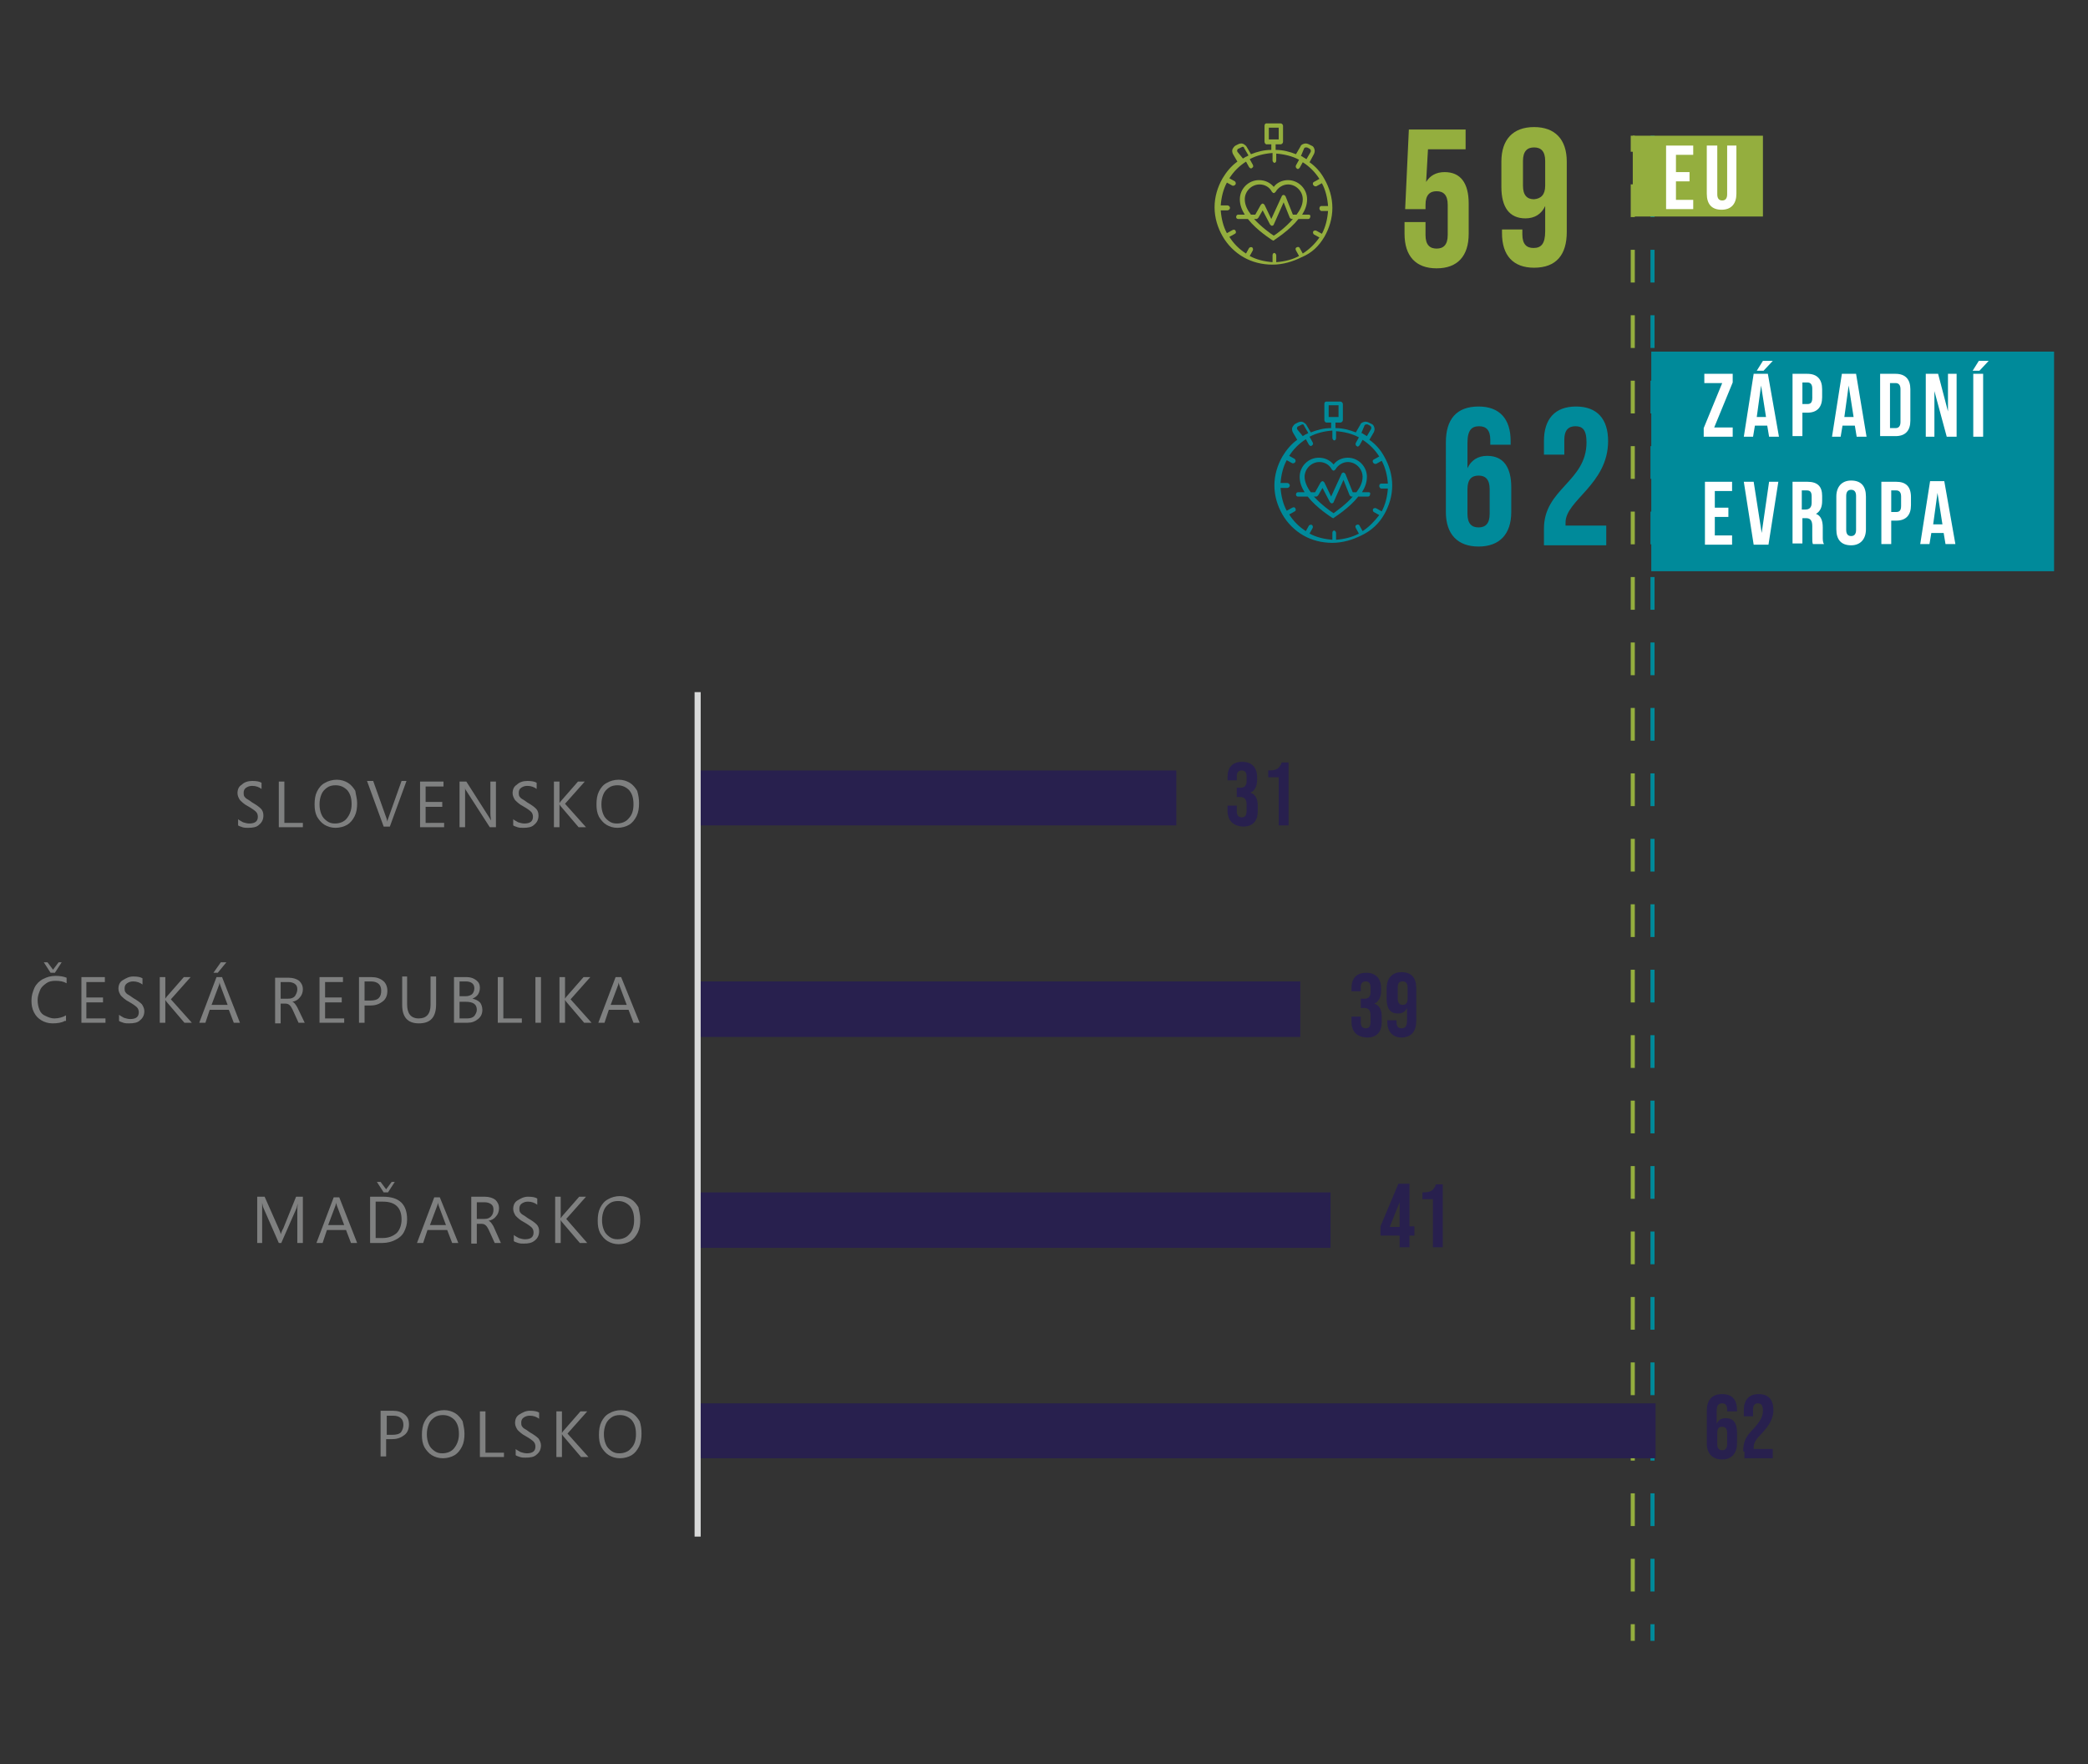 <?xml version="1.0" encoding="utf-8"?>
<!-- Generator: Adobe Illustrator 27.5.0, SVG Export Plug-In . SVG Version: 6.00 Build 0)  -->
<svg version="1.1" id="Warstwa_1" xmlns="http://www.w3.org/2000/svg" xmlns:xlink="http://www.w3.org/1999/xlink" x="0px" y="0px"
	 viewBox="0 0 338.5 286" style="enable-background:new 0 0 338.5 286;" xml:space="preserve">
<rect x="0" y="0" width="338.5" height="286" fill="#333333" stroke="none"/>
<style type="text/css">
	.st0{fill:#94AE3E;}
	.st1{fill:#008A9A;}
	.st2{fill:none;stroke:#94AE3E;stroke-width:0.661;stroke-miterlimit:10;}
	.st3{fill:none;stroke:#94AE3E;stroke-width:0.661;stroke-miterlimit:10;stroke-dasharray:5.305,5.305;}
	.st4{fill:none;stroke:#008A9A;stroke-width:0.661;stroke-miterlimit:10;}
	.st5{fill:none;stroke:#008A9A;stroke-width:0.661;stroke-miterlimit:10;stroke-dasharray:5.305,5.305;}
	.st6{clip-path:url(#SVGID_00000163070384022269514850000001688765883084892592_);fill:#28204E;}
	
		.st7{clip-path:url(#SVGID_00000175315816737075972950000000407445369157938054_);fill:none;stroke:#D8D9D9;stroke-width:0.991;stroke-linejoin:round;stroke-miterlimit:10;}
	.st8{clip-path:url(#SVGID_00000153673870879703333490000004176330090935428244_);}
	.st9{clip-path:url(#SVGID_00000039845498600599323590000007085214869336531871_);}
	.st10{fill:#28204E;}
	.st11{clip-path:url(#SVGID_00000148661371104607770050000011350153916849683133_);}
	.st12{clip-path:url(#SVGID_00000000214219035208214140000007669309383618554799_);}
	.st13{clip-path:url(#SVGID_00000006698967775173396940000017708122060540176535_);}
	.st14{clip-path:url(#SVGID_00000012446812121577231680000002481568154593141158_);}
	.st15{clip-path:url(#SVGID_00000030480733170736931850000001802823524670031521_);}
	.st16{clip-path:url(#SVGID_00000019662091124099859970000005075574272239360155_);}
	.st17{clip-path:url(#SVGID_00000116949439960802101830000017687252891432313787_);}
	.st18{clip-path:url(#SVGID_00000100365299361704473310000015562870332077665957_);}
	.st19{clip-path:url(#SVGID_00000006686567904045405070000013656490485511017110_);}
	.st20{clip-path:url(#SVGID_00000165928098528480385260000013337611029127783053_);}
	.st21{fill:#FFFFFF;}
	.st22{fill:#7F8080;}
</style>
<g>
	<g>
		<g>
			<path class="st0" d="M214.7,38.4c0.8-1.4,1.3-3,1.3-4.7c0-1.7-0.5-3.3-1.3-4.7c0,0,0,0,0,0c0,0,0,0,0,0c-0.6-1.1-1.4-2-2.4-2.7
				L213,25c0.1-0.2,0.2-0.5,0.1-0.8c-0.1-0.3-0.2-0.5-0.5-0.6l-0.4-0.2c-0.2-0.1-0.5-0.2-0.8-0.1c-0.3,0.1-0.5,0.2-0.6,0.5l-0.7,1.2
				c-1-0.4-2.1-0.7-3.3-0.7v-0.9h0.8c0.2,0,0.4-0.2,0.4-0.4v-2.6c0-0.2-0.2-0.4-0.4-0.4h-2.3c-0.2,0-0.3,0.2-0.3,0.4v2.6
				c0,0.2,0.2,0.4,0.3,0.4h0.8v0.9c-1.2,0-2.3,0.3-3.3,0.7l-0.7-1.2c-0.1-0.2-0.4-0.4-0.6-0.5c-0.3-0.1-0.6,0-0.8,0.1l-0.4,0.2
				c-0.2,0.1-0.4,0.4-0.5,0.6c-0.1,0.3,0,0.6,0.1,0.8l0.7,1.2c-1,0.7-1.8,1.7-2.4,2.7c0,0,0,0,0,0c0,0,0,0,0,0
				c-0.8,1.4-1.3,3-1.3,4.7c0,1.7,0.5,3.3,1.3,4.7c0,0,0,0,0,0c0,0,0,0,0,0c0.8,1.4,2,2.6,3.4,3.4c0,0,0,0,0,0c0,0,0,0,0,0
				c1.4,0.8,3,1.2,4.7,1.2c1.7,0,3.3-0.5,4.7-1.2c0,0,0,0,0,0c0,0,0,0,0,0C212.7,41,213.8,39.9,214.7,38.4
				C214.7,38.4,214.7,38.4,214.7,38.4C214.7,38.4,214.7,38.4,214.7,38.4z M205.7,20.7h1.6v1.9h-1.6V20.7z M211.4,24.1
				c0-0.1,0.1-0.1,0.2-0.2c0.1,0,0.2,0,0.3,0l0.4,0.2c0.1,0.1,0.1,0.1,0.2,0.2c0,0.1,0,0.2,0,0.3l-0.7,1.2c-0.2-0.1-0.3-0.2-0.5-0.3
				c0,0,0,0,0,0c0,0,0,0,0,0c-0.1-0.1-0.3-0.2-0.4-0.2L211.4,24.1z M200.6,24.6c0-0.1-0.1-0.2,0-0.3c0-0.1,0.1-0.2,0.2-0.2l0.4-0.2
				c0.1,0,0.1-0.1,0.2-0.1c0,0,0.1,0,0.1,0c0.1,0,0.2,0.1,0.2,0.2l0.7,1.2c-0.2,0.1-0.3,0.2-0.4,0.2c0,0,0,0,0,0l0,0
				c-0.2,0.1-0.3,0.2-0.5,0.3L200.6,24.6z M211.2,41.1l-0.5-0.9c-0.1-0.2-0.3-0.2-0.5-0.1c-0.2,0.1-0.2,0.3-0.1,0.5l0.5,0.9
				c-1.1,0.6-2.4,0.9-3.7,1v-1.1c0-0.2-0.2-0.4-0.3-0.4c-0.2,0-0.3,0.2-0.3,0.4v1.1c-1.3-0.1-2.6-0.4-3.7-1l0.5-0.9
				c0.1-0.2,0-0.4-0.1-0.5c-0.2-0.1-0.4,0-0.5,0.1l-0.5,0.9c-1.1-0.7-2-1.6-2.7-2.7l0.9-0.5c0.2-0.1,0.2-0.3,0.1-0.5
				c-0.1-0.2-0.3-0.2-0.5-0.1l-0.9,0.5c-0.6-1.1-0.9-2.4-1-3.7h1.1c0.2,0,0.4-0.2,0.4-0.4c0-0.2-0.2-0.4-0.4-0.4h-1.1
				c0.1-1.3,0.4-2.6,1-3.7l0.9,0.5c0.1,0,0.1,0,0.2,0c0.1,0,0.2-0.1,0.3-0.2c0.1-0.2,0-0.4-0.1-0.5l-0.9-0.5c0.7-1.1,1.6-2,2.7-2.7
				l0.5,0.9c0.1,0.1,0.2,0.2,0.3,0.2c0.1,0,0.1,0,0.2-0.1c0.2-0.1,0.2-0.3,0.1-0.5l-0.5-0.9c1.1-0.6,2.4-0.9,3.7-1V26
				c0,0.2,0.2,0.4,0.3,0.4c0.2,0,0.3-0.2,0.3-0.4v-1.1c1.3,0.1,2.6,0.4,3.7,1l-0.5,0.9c-0.1,0.2,0,0.4,0.1,0.5
				c0.1,0,0.1,0.1,0.2,0.1c0.1,0,0.2-0.1,0.3-0.2l0.5-0.9c1.1,0.7,2,1.6,2.7,2.7l-0.9,0.5c-0.2,0.1-0.2,0.3-0.1,0.5
				c0.1,0.1,0.2,0.2,0.3,0.2c0.1,0,0.1,0,0.2,0l0.9-0.5c0.6,1.1,0.9,2.4,1,3.7h-1.1c-0.2,0-0.3,0.2-0.3,0.4c0,0.2,0.2,0.4,0.3,0.4
				h1.1c-0.1,1.3-0.4,2.6-1,3.7l-0.9-0.5c-0.2-0.1-0.4,0-0.5,0.1c-0.1,0.2,0,0.4,0.1,0.5l0.9,0.5C213.2,39.5,212.3,40.4,211.2,41.1z
				"/>
		</g>
		<g>
			<path class="st0" d="M212.2,34.8h-1.1c0.5-0.8,0.8-1.6,0.8-2.5c0-1.7-1.4-3.1-3.1-3.1c-0.9,0-1.8,0.4-2.3,1.1
				c-0.6-0.7-1.4-1.1-2.4-1.1c-1.7,0-3.1,1.4-3.1,3.1c0,0.9,0.3,1.7,0.8,2.5h-1.1c-0.2,0-0.3,0.2-0.3,0.4c0,0.2,0.2,0.3,0.3,0.3h1.6
				c1.5,1.9,3.8,3.3,3.9,3.4c0.1,0,0.1,0.1,0.2,0.1c0.1,0,0.1,0,0.2-0.1c0.1-0.1,2.4-1.5,3.9-3.4h1.6c0.2,0,0.3-0.2,0.3-0.3
				C212.5,35,212.4,34.8,212.2,34.8z M201.8,32.3c0-1.3,1.1-2.4,2.4-2.4c0.8,0,1.6,0.4,2,1.2c0.1,0.1,0.2,0.2,0.3,0.2
				c0.1,0,0.2-0.1,0.3-0.2c0.4-0.7,1.2-1.2,2-1.2c1.3,0,2.4,1.1,2.4,2.4c0,0.9-0.4,1.7-1,2.5h-0.6l-1.2-3c-0.1-0.1-0.2-0.2-0.3-0.2
				c-0.1,0-0.3,0.1-0.3,0.2l-1.7,3.7l-1.1-2.3c-0.1-0.1-0.2-0.2-0.3-0.2c-0.1,0-0.2,0.1-0.3,0.2l-0.9,1.6h-0.7
				C202.2,34,201.8,33.2,201.8,32.3z M206.5,38.2c-0.5-0.3-2-1.4-3.2-2.7h0.4c0.1,0,0.2-0.1,0.3-0.2l0.7-1.2l1.2,2.3
				c0.1,0.1,0.2,0.2,0.3,0.2h0c0.1,0,0.3-0.1,0.3-0.2l1.6-3.6l1,2.5c0.1,0.1,0.2,0.2,0.3,0.2h0.2C208.5,36.8,207,37.9,206.5,38.2z"
				/>
		</g>
	</g>
</g>
<g>
	<g>
		<g>
			<path class="st1" d="M224.4,83.4c0.8-1.4,1.3-3,1.3-4.7c0-1.7-0.5-3.3-1.3-4.7c0,0,0,0,0,0c0,0,0,0,0,0c-0.6-1.1-1.4-2-2.4-2.7
				l0.7-1.2c0.1-0.2,0.2-0.5,0.1-0.8c-0.1-0.3-0.2-0.5-0.5-0.6l-0.4-0.2c-0.2-0.1-0.5-0.2-0.8-0.1c-0.3,0.1-0.5,0.2-0.6,0.5
				l-0.7,1.2c-1-0.4-2.1-0.7-3.3-0.7v-0.9h0.8c0.2,0,0.4-0.2,0.4-0.4v-2.6c0-0.2-0.2-0.4-0.4-0.4h-2.3c-0.2,0-0.3,0.2-0.3,0.4v2.6
				c0,0.2,0.2,0.4,0.3,0.4h0.8v0.9c-1.2,0-2.3,0.3-3.3,0.7l-0.7-1.2c-0.1-0.2-0.4-0.4-0.6-0.5c-0.3-0.1-0.6,0-0.8,0.1l-0.4,0.2
				c-0.2,0.1-0.4,0.4-0.5,0.6c-0.1,0.3,0,0.6,0.1,0.8l0.7,1.2c-1,0.7-1.8,1.7-2.4,2.7c0,0,0,0,0,0c0,0,0,0,0,0
				c-0.8,1.4-1.3,3-1.3,4.7c0,1.7,0.5,3.3,1.3,4.7c0,0,0,0,0,0c0,0,0,0,0,0c0.8,1.4,2,2.6,3.4,3.4c0,0,0,0,0,0c0,0,0,0,0,0
				c1.4,0.8,3,1.2,4.7,1.2c1.7,0,3.3-0.5,4.7-1.2c0,0,0,0,0,0c0,0,0,0,0,0C222.4,86,223.6,84.8,224.4,83.4
				C224.4,83.4,224.4,83.4,224.4,83.4C224.4,83.4,224.4,83.4,224.4,83.4z M215.4,65.7h1.6v1.9h-1.6V65.7z M221.2,69
				c0-0.1,0.1-0.1,0.2-0.2c0.1,0,0.2,0,0.3,0l0.4,0.2c0.1,0.1,0.1,0.1,0.2,0.2c0,0.1,0,0.2,0,0.3l-0.7,1.2c-0.2-0.1-0.3-0.2-0.5-0.3
				c0,0,0,0,0,0c0,0,0,0,0,0c-0.1-0.1-0.3-0.2-0.4-0.2L221.2,69z M210.3,69.6c0-0.1-0.1-0.2,0-0.3c0-0.1,0.1-0.2,0.2-0.2l0.4-0.2
				c0.1,0,0.1-0.1,0.2-0.1c0,0,0.1,0,0.1,0c0.1,0,0.2,0.1,0.2,0.2l0.7,1.2c-0.2,0.1-0.3,0.2-0.4,0.2c0,0,0,0,0,0l0,0
				c-0.2,0.1-0.3,0.2-0.5,0.3L210.3,69.6z M220.9,86.1l-0.5-0.9c-0.1-0.2-0.3-0.2-0.5-0.1c-0.2,0.1-0.2,0.3-0.1,0.5l0.5,0.9
				c-1.1,0.6-2.4,0.9-3.7,1v-1.1c0-0.2-0.2-0.4-0.3-0.4c-0.2,0-0.3,0.2-0.3,0.4v1.1c-1.3-0.1-2.6-0.4-3.7-1l0.5-0.9
				c0.1-0.2,0-0.4-0.1-0.5c-0.2-0.1-0.4,0-0.5,0.1l-0.5,0.9c-1.1-0.7-2-1.6-2.7-2.7l0.9-0.5c0.2-0.1,0.2-0.3,0.1-0.5
				c-0.1-0.2-0.3-0.2-0.5-0.1l-0.9,0.5c-0.6-1.1-0.9-2.4-1-3.7h1.1c0.2,0,0.4-0.2,0.4-0.4c0-0.2-0.2-0.4-0.4-0.4h-1.1
				c0.1-1.3,0.4-2.6,1-3.7l0.9,0.5c0.1,0,0.1,0,0.2,0c0.1,0,0.2-0.1,0.3-0.2c0.1-0.2,0-0.4-0.1-0.5l-0.9-0.5c0.7-1.1,1.6-2,2.7-2.7
				l0.5,0.9c0.1,0.1,0.2,0.2,0.3,0.2c0.1,0,0.1,0,0.2-0.1c0.2-0.1,0.2-0.3,0.1-0.5l-0.5-0.9c1.1-0.6,2.4-0.9,3.7-1V71
				c0,0.2,0.2,0.4,0.3,0.4c0.2,0,0.3-0.2,0.3-0.4v-1.1c1.3,0.1,2.6,0.4,3.7,1l-0.5,0.9c-0.1,0.2,0,0.4,0.1,0.5
				c0.1,0,0.1,0.1,0.2,0.1c0.1,0,0.2-0.1,0.3-0.2l0.5-0.9c1.1,0.7,2,1.6,2.7,2.7l-0.9,0.5c-0.2,0.1-0.2,0.3-0.1,0.5
				c0.1,0.1,0.2,0.2,0.3,0.2c0.1,0,0.1,0,0.2,0l0.9-0.5c0.6,1.1,0.9,2.4,1,3.7h-1.1c-0.2,0-0.3,0.2-0.3,0.4c0,0.2,0.2,0.4,0.3,0.4
				h1.1c-0.1,1.3-0.4,2.6-1,3.7l-0.9-0.5c-0.2-0.1-0.4,0-0.5,0.1c-0.1,0.2,0,0.4,0.1,0.5l0.9,0.5C222.9,84.4,222,85.4,220.9,86.1z"
				/>
		</g>
		<g>
			<path class="st1" d="M221.9,79.8h-1.1c0.5-0.8,0.8-1.6,0.8-2.5c0-1.7-1.4-3.1-3.1-3.1c-0.9,0-1.8,0.4-2.3,1.1
				c-0.6-0.7-1.4-1.1-2.4-1.1c-1.7,0-3.1,1.4-3.1,3.1c0,0.9,0.3,1.7,0.8,2.5h-1.1c-0.2,0-0.3,0.2-0.3,0.4c0,0.2,0.2,0.3,0.3,0.3h1.6
				c1.5,1.9,3.8,3.3,3.9,3.4c0.1,0,0.1,0.1,0.2,0.1c0.1,0,0.1,0,0.2-0.1c0.1-0.1,2.4-1.5,3.9-3.4h1.6c0.2,0,0.3-0.2,0.3-0.3
				C222.2,79.9,222.1,79.8,221.9,79.8z M211.5,77.3c0-1.3,1.1-2.4,2.4-2.4c0.8,0,1.6,0.4,2,1.2c0.1,0.1,0.2,0.2,0.3,0.2
				c0.1,0,0.2-0.1,0.3-0.2c0.4-0.7,1.2-1.2,2-1.2c1.3,0,2.4,1.1,2.4,2.4c0,0.9-0.4,1.7-1,2.5h-0.6l-1.2-3c-0.1-0.1-0.2-0.2-0.3-0.2
				c-0.1,0-0.3,0.1-0.3,0.2l-1.7,3.7l-1.1-2.3c-0.1-0.1-0.2-0.2-0.3-0.2c-0.1,0-0.2,0.1-0.3,0.2l-0.9,1.6h-0.7
				C211.9,79,211.5,78.1,211.5,77.3z M216.2,83.2c-0.5-0.3-2-1.4-3.2-2.7h0.4c0.1,0,0.2-0.1,0.3-0.2l0.7-1.2l1.2,2.3
				c0.1,0.1,0.2,0.2,0.3,0.2h0c0.1,0,0.3-0.1,0.3-0.2l1.6-3.6l1,2.5c0.1,0.1,0.2,0.2,0.3,0.2h0.2C218.2,81.8,216.7,82.8,216.2,83.2z
				"/>
		</g>
	</g>
</g>
<g>
	<path class="st0" d="M231.1,36v2.1c0,1.6,0.7,2.2,1.8,2.2c1.1,0,1.8-0.6,1.8-2.2v-4.9c0-1.6-0.7-2.2-1.8-2.2
		c-1.1,0-1.8,0.6-1.8,2.2v0.7h-3.3l0.6-12.9h9.2v3.2h-6.1l-0.3,5.3c0.6-1,1.6-1.6,3-1.6c2.6,0,3.9,1.8,3.9,5.1v4.9
		c0,3.6-1.8,5.6-5.2,5.6s-5.2-2-5.2-5.6V36H231.1z"/>
	<path class="st0" d="M254,37.6c0,3.7-1.7,5.8-5.3,5.8c-3.4,0-5.2-2-5.2-5.6v-0.6h3.3v0.8c0,1.6,0.7,2.2,1.8,2.2
		c1.2,0,1.9-0.6,1.9-2.7v-4.1c-0.6,1.3-1.7,2-3.2,2c-2.6,0-3.9-1.8-3.9-5.1v-4.1c0-3.6,1.9-5.6,5.3-5.6c3.4,0,5.3,2,5.3,5.6V37.6z
		 M250.5,30.1v-4c0-1.6-0.7-2.2-1.8-2.2c-1.1,0-1.8,0.6-1.8,2.2v4c0,1.6,0.7,2.2,1.8,2.2C249.8,32.2,250.5,31.6,250.5,30.1z"/>
</g>
<g>
	<g>
		<path class="st1" d="M234.4,71.7c0-3.7,1.7-5.8,5.3-5.8c3.4,0,5.2,2,5.2,5.6v0.6h-3.3v-0.8c0-1.6-0.7-2.2-1.8-2.2
			c-1.2,0-1.9,0.6-1.9,2.7v4.1c0.6-1.3,1.7-2,3.2-2c2.6,0,3.9,1.8,3.9,5.1V83c0,3.6-1.9,5.6-5.3,5.6s-5.3-2-5.3-5.6V71.7z
			 M237.9,79.3v4c0,1.6,0.7,2.2,1.8,2.2c1.1,0,1.8-0.6,1.8-2.2v-4c0-1.6-0.7-2.2-1.8-2.2C238.6,77.1,237.9,77.7,237.9,79.3z"/>
		<path class="st1" d="M255.4,69.1c-1.1,0-1.8,0.6-1.8,2.2v2.4h-3.3v-2.2c0-3.6,1.8-5.6,5.2-5.6c3.4,0,5.2,2,5.2,5.6
			c0,7-6.9,9.6-6.9,13.2c0,0.2,0,0.3,0,0.5h6.6v3.2h-10.1v-2.7c0-6.5,6.9-7.6,6.9-14C257.2,69.6,256.5,69.1,255.4,69.1z"/>
	</g>
</g>
<g>
	<g>
		<line class="st2" x1="264.7" y1="266" x2="264.7" y2="263.3"/>
		<line class="st3" x1="264.7" y1="258" x2="264.7" y2="27.2"/>
		<line class="st2" x1="264.7" y1="24.6" x2="264.7" y2="22"/>
	</g>
</g>
<g>
	<g>
		<line class="st4" x1="267.9" y1="266" x2="267.9" y2="263.3"/>
		<line class="st5" x1="267.9" y1="258" x2="267.9" y2="27.2"/>
		<line class="st4" x1="267.9" y1="24.6" x2="267.9" y2="22"/>
	</g>
</g>
<rect x="267.7" y="57" class="st1" width="65.3" height="35.6"/>
<g>
	<g>
		<defs>
			<polygon id="SVGID_1_" points="112.9,250.1 314.4,250.1 314.4,112.2 112.9,112.2 112.9,250.1 			"/>
		</defs>
		<clipPath id="SVGID_00000102503511903419426680000016853880313503842176_">
			<use xlink:href="#SVGID_1_"  style="overflow:visible;"/>
		</clipPath>
		<path style="clip-path:url(#SVGID_00000102503511903419426680000016853880313503842176_);fill:#28204E;" d="M268.4,236.4H113.1
			v-8.9h155.3V236.4L268.4,236.4z M215.7,202.3H113.1v-9h102.6V202.3L215.7,202.3z M210.8,168.1h-97.7v-9h97.7V168.1L210.8,168.1z
			 M190.7,133.8h-77.6v-8.9h77.6V133.8L190.7,133.8z"/>
	</g>
	<g>
		<defs>
			<polygon id="SVGID_00000067229519300812291530000017650669905311102341_" points="27.9,263.5 327.9,263.5 327.9,97.8 27.9,97.8 
				27.9,263.5 			"/>
		</defs>
		<clipPath id="SVGID_00000129914256578398377920000000675325585090121878_">
			<use xlink:href="#SVGID_00000067229519300812291530000017650669905311102341_"  style="overflow:visible;"/>
		</clipPath>
		
			<line style="clip-path:url(#SVGID_00000129914256578398377920000000675325585090121878_);fill:none;stroke:#D8D9D9;stroke-width:0.991;stroke-linejoin:round;stroke-miterlimit:10;" x1="113.1" y1="249.1" x2="113.1" y2="112.2"/>
	</g>
	<g>
		<defs>
			<polygon id="SVGID_00000050656034301773232850000007771506872187991742_" points="27.9,263.5 327.9,263.5 327.9,97.8 27.9,97.8 
				27.9,263.5 			"/>
		</defs>
		<clipPath id="SVGID_00000026155656562534476310000015049479283713172117_">
			<use xlink:href="#SVGID_00000050656034301773232850000007771506872187991742_"  style="overflow:visible;"/>
		</clipPath>
		<g style="clip-path:url(#SVGID_00000026155656562534476310000015049479283713172117_);">
			<defs>
				<rect id="SVGID_00000054253025242113806590000002661889280296168373_" x="27.9" y="97.8" width="299.9" height="165.7"/>
			</defs>
			<clipPath id="SVGID_00000028300307365293895440000008230817197685885333_">
				<use xlink:href="#SVGID_00000054253025242113806590000002661889280296168373_"  style="overflow:visible;"/>
			</clipPath>
			<g style="clip-path:url(#SVGID_00000028300307365293895440000008230817197685885333_);">
				<path class="st10" d="M276.7,234v-5.3c0-1.7,0.8-2.7,2.5-2.7c1.6,0,2.4,0.9,2.4,2.6v0.2H280v-0.3c0-0.7-0.3-1-0.8-1
					c-0.6,0-0.9,0.3-0.9,1.3v2h0c0.3-0.6,0.7-0.9,1.5-0.9c1.2,0,1.8,0.8,1.8,2.3v1.8c0,1.6-0.9,2.6-2.4,2.6
					C277.6,236.6,276.7,235.6,276.7,234z M280,234.1v-1.8c0-0.7-0.3-1-0.8-1c-0.6,0-0.8,0.3-0.8,1v1.8c0,0.7,0.3,1,0.8,1
					C279.7,235.1,280,234.8,280,234.1z"/>
				<path class="st10" d="M282.6,235.3c0-1.5,0.4-2.4,1.6-3.6c1.2-1.3,1.6-2.1,1.6-3c0-0.9-0.3-1.2-0.8-1.2c-0.5,0-0.8,0.3-0.8,1
					v1.1h-1.5v-1c0-1.6,0.8-2.6,2.4-2.6c1.6,0,2.4,0.9,2.4,2.6c0,1.2-0.5,2.3-2,3.9c-1,1-1.2,1.5-1.2,2.2v0.2h3.1v1.5h-4.6V235.3z"
					/>
			</g>
		</g>
	</g>
	<g>
		<defs>
			<polygon id="SVGID_00000031908245215161237040000018264304282357416582_" points="27.9,263.5 327.9,263.5 327.9,97.8 27.9,97.8 
				27.9,263.5 			"/>
		</defs>
		<clipPath id="SVGID_00000139996411356935293690000011748390925552802712_">
			<use xlink:href="#SVGID_00000031908245215161237040000018264304282357416582_"  style="overflow:visible;"/>
		</clipPath>
		<g style="clip-path:url(#SVGID_00000139996411356935293690000011748390925552802712_);">
			<defs>
				<rect id="SVGID_00000044143935560677372460000003280222289834854836_" x="27.9" y="97.8" width="299.9" height="165.7"/>
			</defs>
			<clipPath id="SVGID_00000062872886858099848690000013180561829218099109_">
				<use xlink:href="#SVGID_00000044143935560677372460000003280222289834854836_"  style="overflow:visible;"/>
			</clipPath>
			<g style="clip-path:url(#SVGID_00000062872886858099848690000013180561829218099109_);">
				<path class="st10" d="M226.9,200.3h-3.1v-1.5l2.9-6.9h1.8v6.9h0.8v1.5h-0.8v1.9h-1.6V200.3z M226.9,198.9v-4h0l-1.6,4H226.9z"/>
				<path class="st10" d="M232.3,194.4h-1.7v-1.1c1.4,0,1.8-0.3,2.2-1.3h1.1v10.2h-1.6V194.4z"/>
			</g>
		</g>
	</g>
	<g>
		<defs>
			<polygon id="SVGID_00000111171155521568127530000013675053574968803498_" points="27.9,263.5 327.9,263.5 327.9,97.8 27.9,97.8 
				27.9,263.5 			"/>
		</defs>
		<clipPath id="SVGID_00000011011851855338940430000014700592838869709712_">
			<use xlink:href="#SVGID_00000111171155521568127530000013675053574968803498_"  style="overflow:visible;"/>
		</clipPath>
		<g style="clip-path:url(#SVGID_00000011011851855338940430000014700592838869709712_);">
			<defs>
				<rect id="SVGID_00000070113827217269260690000003695948253301464457_" x="27.9" y="97.8" width="299.9" height="165.7"/>
			</defs>
			<clipPath id="SVGID_00000163775278428809472770000005126735506320164019_">
				<use xlink:href="#SVGID_00000070113827217269260690000003695948253301464457_"  style="overflow:visible;"/>
			</clipPath>
			<g style="clip-path:url(#SVGID_00000163775278428809472770000005126735506320164019_);">
				<path class="st10" d="M219.1,165.6v-0.8h1.5v0.9c0,0.7,0.3,1,0.8,1c0.5,0,0.8-0.2,0.8-1.2v-0.8c0-0.9-0.3-1.3-1.1-1.3h-0.5v-1.5
					h0.6c0.6,0,1-0.3,1-1.1v-0.7c0-0.7-0.3-1-0.8-1c-0.5,0-0.8,0.3-0.8,0.9v0.7h-1.5v-0.5c0-1.6,0.8-2.5,2.4-2.5
					c1.5,0,2.4,0.9,2.4,2.5v0.4c0,1.1-0.4,1.8-1.1,2.1v0c0.9,0.3,1.2,1.1,1.2,2.1v0.9c0,1.6-0.8,2.5-2.4,2.5
					C219.9,168.1,219.1,167.2,219.1,165.6z"/>
				<path class="st10" d="M224.9,165.6v-0.2h1.5v0.3c0,0.7,0.3,1,0.8,1c0.6,0,0.9-0.3,0.9-1.3v-2h0c-0.3,0.6-0.7,0.9-1.5,0.9
					c-1.2,0-1.8-0.8-1.8-2.3v-1.8c0-1.6,0.9-2.6,2.4-2.6c1.6,0,2.4,0.9,2.4,2.6v5.3c0,1.7-0.8,2.7-2.5,2.7
					C225.7,168.1,224.9,167.2,224.9,165.6z M228.2,161.9v-1.8c0-0.7-0.3-1-0.8-1c-0.6,0-0.8,0.3-0.8,1v1.8c0,0.7,0.3,1,0.8,1
					C227.9,162.9,228.2,162.6,228.2,161.9z"/>
			</g>
		</g>
	</g>
	<g>
		<defs>
			<polygon id="SVGID_00000085960427013315770840000004710433699270226564_" points="27.9,263.5 327.9,263.5 327.9,97.8 27.9,97.8 
				27.9,263.5 			"/>
		</defs>
		<clipPath id="SVGID_00000111905492798947201330000010826557528659937668_">
			<use xlink:href="#SVGID_00000085960427013315770840000004710433699270226564_"  style="overflow:visible;"/>
		</clipPath>
		<g style="clip-path:url(#SVGID_00000111905492798947201330000010826557528659937668_);">
			<defs>
				<rect id="SVGID_00000069381953654611898610000002621178227882849161_" x="27.9" y="97.8" width="299.9" height="165.7"/>
			</defs>
			<clipPath id="SVGID_00000079445033490188947660000006007218079368392077_">
				<use xlink:href="#SVGID_00000069381953654611898610000002621178227882849161_"  style="overflow:visible;"/>
			</clipPath>
			<g style="clip-path:url(#SVGID_00000079445033490188947660000006007218079368392077_);">
				<path class="st10" d="M199,131.4v-0.8h1.5v0.9c0,0.7,0.3,1,0.8,1c0.5,0,0.8-0.2,0.8-1.2v-0.8c0-0.9-0.3-1.3-1.1-1.3h-0.5v-1.5
					h0.6c0.6,0,1-0.3,1-1.1v-0.7c0-0.7-0.3-1-0.8-1c-0.5,0-0.8,0.3-0.8,0.9v0.7h-1.5V126c0-1.6,0.8-2.5,2.4-2.5
					c1.5,0,2.4,0.9,2.4,2.5v0.4c0,1.1-0.4,1.8-1.1,2.1v0c0.9,0.3,1.2,1.1,1.2,2.1v0.9c0,1.6-0.8,2.5-2.4,2.5
					C199.9,133.9,199,133,199,131.4z"/>
				<path class="st10" d="M207.3,126h-1.7v-1.1c1.4,0,1.8-0.3,2.2-1.3h1.1v10.2h-1.6V126z"/>
			</g>
		</g>
	</g>
	<g>
		<defs>
			<polygon id="SVGID_00000031179094024632608880000000639671681476546185_" points="27.9,263.5 327.9,263.5 327.9,97.8 27.9,97.8 
				27.9,263.5 			"/>
		</defs>
		<clipPath id="SVGID_00000098194583049209165030000017157251153146832308_">
			<use xlink:href="#SVGID_00000031179094024632608880000000639671681476546185_"  style="overflow:visible;"/>
		</clipPath>
		<g style="clip-path:url(#SVGID_00000098194583049209165030000017157251153146832308_);">
			<defs>
				<rect id="SVGID_00000059274436915457738030000003368411011224774031_" x="27.9" y="97.8" width="299.9" height="165.7"/>
			</defs>
			<clipPath id="SVGID_00000099645896165932869690000017857868475034272402_">
				<use xlink:href="#SVGID_00000059274436915457738030000003368411011224774031_"  style="overflow:visible;"/>
			</clipPath>
		</g>
	</g>
	<g>
		<defs>
			<polygon id="SVGID_00000054981569246736637350000016995884335056903062_" points="27.9,263.5 327.9,263.5 327.9,97.8 27.9,97.8 
				27.9,263.5 			"/>
		</defs>
		<clipPath id="SVGID_00000047756195092808496150000014868712829333513642_">
			<use xlink:href="#SVGID_00000054981569246736637350000016995884335056903062_"  style="overflow:visible;"/>
		</clipPath>
		<g style="clip-path:url(#SVGID_00000047756195092808496150000014868712829333513642_);">
			<defs>
				<rect id="SVGID_00000005960193397356048940000010552128518707296667_" x="27.9" y="97.8" width="299.9" height="165.7"/>
			</defs>
			<clipPath id="SVGID_00000083058963959077678640000016104441445123236266_">
				<use xlink:href="#SVGID_00000005960193397356048940000010552128518707296667_"  style="overflow:visible;"/>
			</clipPath>
		</g>
	</g>
	<g>
		<defs>
			<polygon id="SVGID_00000121990993308831568880000016882961016575517364_" points="27.9,263.5 327.9,263.5 327.9,97.8 27.9,97.8 
				27.9,263.5 			"/>
		</defs>
		<clipPath id="SVGID_00000101061053192548130460000004469163802317368219_">
			<use xlink:href="#SVGID_00000121990993308831568880000016882961016575517364_"  style="overflow:visible;"/>
		</clipPath>
		<g style="clip-path:url(#SVGID_00000101061053192548130460000004469163802317368219_);">
			<defs>
				<rect id="SVGID_00000160876360377111780910000013447891390036619427_" x="27.9" y="97.8" width="299.9" height="165.7"/>
			</defs>
			<clipPath id="SVGID_00000160163330165580619230000007828081752178717572_">
				<use xlink:href="#SVGID_00000160876360377111780910000013447891390036619427_"  style="overflow:visible;"/>
			</clipPath>
		</g>
	</g>
	<g>
		<defs>
			<polygon id="SVGID_00000158711726786745156810000005907559378277987494_" points="27.9,263.5 327.9,263.5 327.9,97.8 27.9,97.8 
				27.9,263.5 			"/>
		</defs>
		<clipPath id="SVGID_00000107564500884295415690000008840117921011038379_">
			<use xlink:href="#SVGID_00000158711726786745156810000005907559378277987494_"  style="overflow:visible;"/>
		</clipPath>
		<g style="clip-path:url(#SVGID_00000107564500884295415690000008840117921011038379_);">
			<defs>
				<rect id="SVGID_00000111158908764769049780000015340346477231008160_" x="27.9" y="97.8" width="299.9" height="165.7"/>
			</defs>
			<clipPath id="SVGID_00000056414021767669209600000009581491881126985362_">
				<use xlink:href="#SVGID_00000111158908764769049780000015340346477231008160_"  style="overflow:visible;"/>
			</clipPath>
		</g>
	</g>
</g>
<rect x="264.7" y="22" class="st0" width="21.1" height="13.1"/>
<g>
	<path class="st21" d="M271.7,27.9h2.2v1.5h-2.2v3h2.8v1.5h-4.4V23.6h4.4v1.5h-2.8V27.9z"/>
	<path class="st21" d="M278.4,23.6v7.9c0,0.7,0.3,1,0.8,1c0.5,0,0.8-0.3,0.8-1v-7.9h1.5v7.8c0,1.6-0.8,2.6-2.4,2.6
		c-1.6,0-2.4-0.9-2.4-2.6v-7.8H278.4z"/>
</g>
<g>
	<g>
		<path class="st21" d="M280.9,60.6V62l-3,7.3h3v1.5h-4.7v-1.4l3-7.3h-2.9v-1.5H280.9z"/>
		<path class="st21" d="M288.4,70.8h-1.6l-0.3-1.8h-2l-0.3,1.8h-1.5l1.6-10.2h2.3L288.4,70.8z M287.4,58.5l-1.5,1.6h-1.1l1-1.6
			H287.4z M284.8,67.6h1.5l-0.8-5.1L284.8,67.6z"/>
		<path class="st21" d="M295.4,63.1v1.3c0,1.6-0.8,2.5-2.4,2.5h-0.8v3.8h-1.6V60.6h2.4C294.6,60.6,295.4,61.5,295.4,63.1z
			 M292.2,62.1v3.4h0.8c0.5,0,0.8-0.2,0.8-1V63c0-0.7-0.3-1-0.8-1H292.2z"/>
		<path class="st21" d="M302.6,70.8H301l-0.3-1.8h-2l-0.3,1.8H297l1.6-10.2h2.3L302.6,70.8z M299,67.6h1.5l-0.8-5.1L299,67.6z"/>
		<path class="st21" d="M304.8,60.6h2.5c1.6,0,2.4,0.9,2.4,2.5v5.1c0,1.6-0.8,2.5-2.4,2.5h-2.5V60.6z M306.4,62.1v7.3h0.9
			c0.5,0,0.8-0.3,0.8-1v-5.3c0-0.7-0.3-1-0.8-1H306.4z"/>
		<path class="st21" d="M313.6,63.4v7.4h-1.4V60.6h2l1.6,6.1v-6.1h1.4v10.2h-1.6L313.6,63.4z"/>
		<path class="st21" d="M322.4,58.5l-1.5,1.6h-1.1l1-1.6H322.4z M319.9,60.6h1.6v10.2h-1.6V60.6z"/>
		<path class="st21" d="M278,82.3h2.2v1.5H278v3h2.8v1.5h-4.4V78.1h4.4v1.5H278V82.3z"/>
		<path class="st21" d="M285.6,86.4l1.2-8.3h1.5l-1.6,10.2h-2.4l-1.6-10.2h1.6L285.6,86.4z"/>
		<path class="st21" d="M293.9,88.2c-0.1-0.3-0.1-0.4-0.1-1.3v-1.6c0-0.9-0.3-1.3-1-1.3h-0.6v4.1h-1.6V78.1h2.4
			c1.7,0,2.4,0.8,2.4,2.3v0.8c0,1-0.3,1.7-1,2.1c0.8,0.3,1.1,1.1,1.1,2.2V87c0,0.5,0,0.9,0.2,1.2H293.9z M292.1,79.5v3.1h0.6
			c0.6,0,1-0.3,1-1.1v-1c0-0.7-0.2-1-0.8-1H292.1z"/>
		<path class="st21" d="M297.7,80.5c0-1.6,0.9-2.6,2.4-2.6c1.6,0,2.4,0.9,2.4,2.6v5.3c0,1.6-0.9,2.6-2.4,2.6c-1.6,0-2.4-0.9-2.4-2.6
			V80.5z M299.3,85.9c0,0.7,0.3,1,0.8,1c0.5,0,0.8-0.3,0.8-1v-5.5c0-0.7-0.3-1-0.8-1c-0.5,0-0.8,0.3-0.8,1V85.9z"/>
		<path class="st21" d="M309.8,80.6v1.3c0,1.6-0.8,2.5-2.4,2.5h-0.8v3.8H305V78.1h2.4C309,78.1,309.8,78.9,309.8,80.6z M306.6,79.5
			V83h0.8c0.5,0,0.8-0.2,0.8-1v-1.5c0-0.7-0.3-1-0.8-1H306.6z"/>
		<path class="st21" d="M317,88.2h-1.6l-0.3-1.8h-2l-0.3,1.8h-1.5l1.6-10.2h2.3L317,88.2z M313.4,85h1.5l-0.8-5.1L313.4,85z"/>
	</g>
</g>
<g>
	<g>
		<path class="st22" d="M49.1,201.5h-0.9v-5c0-0.4,0-0.9,0.1-1.4h0c-0.1,0.3-0.2,0.6-0.2,0.7l-2.5,5.7h-0.4l-2.5-5.7
			c-0.1-0.2-0.1-0.4-0.2-0.8h0c0,0.3,0,0.8,0,1.5v5h-0.8V194h1.2l2.3,5.2c0.2,0.4,0.3,0.7,0.3,0.9h0c0.2-0.5,0.3-0.8,0.4-0.9L48,194
			h1.1V201.5z"/>
		<path class="st22" d="M57.9,201.5h-1l-0.8-2.1H53l-0.7,2.1h-1l2.8-7.4H55L57.9,201.5z M55.8,198.6l-1.2-3.2c0-0.1-0.1-0.2-0.1-0.5
			h0c0,0.2-0.1,0.4-0.1,0.5l-1.2,3.2H55.8z"/>
		<path class="st22" d="M66,197.7c0,0.8-0.2,1.4-0.5,2c-0.3,0.6-0.8,1-1.4,1.3c-0.6,0.3-1.3,0.5-2.1,0.5h-2V194h2.1
			C64.7,194,66,195.2,66,197.7z M65.1,197.7c0-1.9-1-2.9-3-2.9h-1.2v5.9H62c1,0,1.7-0.3,2.3-0.8C64.8,199.4,65.1,198.6,65.1,197.7z
			 M64,191.6l-1.1,1.7h-0.7l-1.1-1.7h0.6l0.9,1.2l0.9-1.2H64z"/>
		<path class="st22" d="M74.3,201.5h-1l-0.8-2.1h-3.2l-0.7,2.1h-1l2.8-7.4h0.9L74.3,201.5z M72.3,198.6l-1.2-3.2
			c0-0.1-0.1-0.2-0.1-0.5h0c0,0.2-0.1,0.4-0.1,0.5l-1.2,3.2H72.3z"/>
		<path class="st22" d="M81.2,201.5h-1l-1-2.2c-0.3-0.6-0.6-0.9-1.1-0.9h-0.8v3.2h-0.9V194h2.2c0.7,0,1.3,0.2,1.7,0.5
			c0.4,0.4,0.6,0.8,0.6,1.4c0,0.5-0.2,1-0.5,1.3c-0.3,0.4-0.7,0.6-1.2,0.7v0c0.3,0.1,0.5,0.4,0.8,0.9L81.2,201.5z M80,196.1
			c0-0.4-0.1-0.7-0.4-0.9c-0.3-0.2-0.6-0.3-1.1-0.3h-1.2v2.7h1.2c0.5,0,0.8-0.1,1.1-0.4C79.9,196.9,80,196.5,80,196.1z"/>
		<path class="st22" d="M87.4,199.6c0,0.6-0.2,1.1-0.7,1.5s-1,0.5-1.8,0.5c-0.3,0-0.6,0-0.9-0.1c-0.3-0.1-0.6-0.2-0.7-0.3v-1
			c0.2,0.2,0.5,0.3,0.8,0.5c0.3,0.1,0.7,0.2,1,0.2c1,0,1.4-0.4,1.4-1.1c0-0.3-0.1-0.6-0.3-0.8c-0.2-0.2-0.6-0.5-1.3-0.9
			c-0.6-0.3-1-0.7-1.3-1c-0.2-0.3-0.4-0.7-0.4-1.1c0-0.6,0.2-1.1,0.7-1.4s1-0.6,1.7-0.6c0.7,0,1.2,0.1,1.5,0.3v1
			c-0.4-0.3-0.9-0.5-1.5-0.5c-0.4,0-0.7,0.1-1,0.3c-0.3,0.2-0.4,0.5-0.4,0.8c0,0.2,0,0.4,0.1,0.6c0.1,0.1,0.2,0.3,0.4,0.4
			c0.2,0.1,0.5,0.3,0.9,0.6c0.7,0.4,1.1,0.7,1.4,1C87.3,198.8,87.4,199.2,87.4,199.6z"/>
		<path class="st22" d="M95.2,201.5h-1.2l-2.9-3.4c-0.1-0.1-0.1-0.2-0.2-0.3h0v3.7H90V194h0.9v3.5h0l0.2-0.3l2.8-3.2h1.1l-3.2,3.6
			L95.2,201.5z"/>
		<path class="st22" d="M103.8,197.7c0,0.8-0.1,1.5-0.4,2.1c-0.3,0.6-0.7,1.1-1.2,1.4c-0.5,0.3-1.2,0.5-1.9,0.5
			c-0.7,0-1.3-0.2-1.8-0.5c-0.5-0.3-0.9-0.8-1.2-1.3c-0.3-0.6-0.4-1.2-0.4-2c0-0.8,0.1-1.5,0.4-2.1c0.3-0.6,0.7-1.1,1.3-1.4
			c0.5-0.3,1.2-0.5,1.9-0.5c0.7,0,1.3,0.2,1.8,0.5c0.5,0.3,0.9,0.8,1.2,1.3C103.6,196.3,103.8,196.9,103.8,197.7z M102.8,197.8
			c0-1-0.2-1.7-0.7-2.3c-0.5-0.5-1.1-0.8-1.9-0.8c-0.5,0-1,0.1-1.4,0.4c-0.4,0.3-0.7,0.6-0.9,1.1c-0.2,0.5-0.3,1-0.3,1.6
			c0,0.6,0.1,1.1,0.3,1.6c0.2,0.5,0.5,0.8,0.9,1.1c0.4,0.3,0.8,0.4,1.3,0.4c0.8,0,1.5-0.3,1.9-0.8
			C102.6,199.5,102.8,198.7,102.8,197.8z"/>
	</g>
</g>
<g>
	<path class="st22" d="M66.3,230.9c0,0.7-0.2,1.3-0.7,1.7c-0.5,0.4-1.1,0.7-2,0.7h-1v2.8h-0.9v-7.4h2c0.8,0,1.4,0.2,1.9,0.6
		C66.1,229.7,66.3,230.2,66.3,230.9z M65.4,231c0-1-0.6-1.5-1.7-1.5h-1v3.1h0.9c0.6,0,1.1-0.1,1.4-0.4
		C65.2,231.9,65.4,231.5,65.4,231z"/>
	<path class="st22" d="M75.3,232.4c0,0.8-0.1,1.5-0.4,2.1c-0.3,0.6-0.7,1.1-1.2,1.4c-0.5,0.3-1.2,0.5-1.9,0.5
		c-0.7,0-1.3-0.2-1.8-0.5c-0.5-0.3-0.9-0.8-1.2-1.3c-0.3-0.6-0.4-1.2-0.4-2c0-0.8,0.1-1.5,0.4-2.1c0.3-0.6,0.7-1.1,1.3-1.4
		c0.5-0.3,1.2-0.5,1.9-0.5c0.7,0,1.3,0.2,1.8,0.5c0.5,0.3,0.9,0.8,1.2,1.3C75.1,231,75.3,231.6,75.3,232.4z M74.4,232.5
		c0-1-0.2-1.7-0.7-2.3c-0.5-0.5-1.1-0.8-1.9-0.8c-0.5,0-1,0.1-1.4,0.4c-0.4,0.3-0.7,0.6-0.9,1.1c-0.2,0.5-0.3,1-0.3,1.6
		c0,0.6,0.1,1.1,0.3,1.6c0.2,0.5,0.5,0.8,0.9,1.1c0.4,0.3,0.8,0.4,1.3,0.4c0.8,0,1.5-0.3,1.9-0.8C74.1,234.2,74.4,233.4,74.4,232.5z
		"/>
	<path class="st22" d="M81.7,236.2h-3.9v-7.4h0.9v6.7h3V236.2z"/>
	<path class="st22" d="M87.7,234.3c0,0.6-0.2,1.1-0.7,1.5c-0.4,0.4-1,0.5-1.8,0.5c-0.3,0-0.6,0-0.9-0.1c-0.3-0.1-0.6-0.2-0.7-0.3v-1
		c0.2,0.2,0.5,0.3,0.8,0.5c0.3,0.1,0.7,0.2,1,0.2c1,0,1.4-0.4,1.4-1.1c0-0.3-0.1-0.6-0.3-0.8c-0.2-0.2-0.6-0.5-1.3-0.9
		c-0.6-0.3-1-0.7-1.3-1c-0.2-0.3-0.4-0.7-0.4-1.1c0-0.6,0.2-1.1,0.7-1.4s1-0.6,1.7-0.6c0.7,0,1.2,0.1,1.5,0.3v1
		c-0.4-0.3-0.9-0.5-1.5-0.5c-0.4,0-0.7,0.1-1,0.3c-0.3,0.2-0.4,0.5-0.4,0.8c0,0.2,0,0.4,0.1,0.6c0.1,0.1,0.2,0.3,0.4,0.4
		c0.2,0.1,0.5,0.3,0.9,0.6c0.7,0.4,1.1,0.7,1.4,1C87.5,233.5,87.7,233.9,87.7,234.3z"/>
	<path class="st22" d="M95.4,236.2h-1.2l-2.9-3.4c-0.1-0.1-0.1-0.2-0.2-0.3h0v3.7h-0.9v-7.4h0.9v3.5h0l0.2-0.3l2.8-3.2h1.1l-3.2,3.6
		L95.4,236.2z"/>
	<path class="st22" d="M104,232.4c0,0.8-0.1,1.5-0.4,2.1c-0.3,0.6-0.7,1.1-1.2,1.4c-0.5,0.3-1.2,0.5-1.9,0.5c-0.7,0-1.3-0.2-1.8-0.5
		c-0.5-0.3-0.9-0.8-1.2-1.3c-0.3-0.6-0.4-1.2-0.4-2c0-0.8,0.1-1.5,0.4-2.1c0.3-0.6,0.7-1.1,1.3-1.4c0.5-0.3,1.2-0.5,1.9-0.5
		c0.7,0,1.3,0.2,1.8,0.5c0.5,0.3,0.9,0.8,1.2,1.3C103.9,231,104,231.6,104,232.4z M103.1,232.5c0-1-0.2-1.7-0.7-2.3
		c-0.5-0.5-1.1-0.8-1.9-0.8c-0.5,0-1,0.1-1.4,0.4c-0.4,0.3-0.7,0.6-0.9,1.1c-0.2,0.5-0.3,1-0.3,1.6c0,0.6,0.1,1.1,0.3,1.6
		c0.2,0.5,0.5,0.8,0.9,1.1c0.4,0.3,0.8,0.4,1.3,0.4c0.8,0,1.5-0.3,1.9-0.8C102.9,234.2,103.1,233.4,103.1,232.5z"/>
</g>
<g>
	<g>
		<path class="st22" d="M10.5,165.5c-0.5,0.3-1.2,0.4-2,0.4c-0.7,0-1.3-0.2-1.8-0.5c-0.5-0.3-0.9-0.7-1.2-1.3
			c-0.3-0.6-0.4-1.2-0.4-1.9c0-0.8,0.2-1.4,0.5-2.1c0.3-0.6,0.8-1.1,1.4-1.4c0.6-0.3,1.2-0.5,2-0.5c0.7,0,1.3,0.1,1.8,0.3v0.9
			c-0.5-0.3-1.1-0.4-1.8-0.4c-0.6,0-1.1,0.1-1.5,0.4c-0.4,0.3-0.8,0.6-1,1.1c-0.2,0.5-0.4,1-0.4,1.6c0,0.6,0.1,1.1,0.3,1.6
			c0.2,0.5,0.5,0.8,1,1c0.4,0.2,0.9,0.4,1.4,0.4c0.7,0,1.4-0.2,1.9-0.5V165.5z M10,156l-1.1,1.7H8.2L7.1,156h0.6l0.9,1.2l0.9-1.2H10
			z"/>
		<path class="st22" d="M17.1,165.8h-3.9v-7.4h3.8v0.8H14v2.5h2.7v0.8H14v2.6h3.1V165.8z"/>
		<path class="st22" d="M23.4,163.9c0,0.6-0.2,1.1-0.7,1.5c-0.4,0.4-1,0.5-1.8,0.5c-0.3,0-0.6,0-0.9-0.1c-0.3-0.1-0.6-0.2-0.7-0.3
			v-1c0.2,0.2,0.5,0.3,0.8,0.5c0.3,0.1,0.7,0.2,1,0.2c1,0,1.4-0.4,1.4-1.1c0-0.3-0.1-0.6-0.3-0.8c-0.2-0.2-0.6-0.5-1.3-0.9
			c-0.6-0.3-1-0.7-1.3-1c-0.2-0.3-0.4-0.7-0.4-1.1c0-0.6,0.2-1.1,0.7-1.4s1-0.6,1.7-0.6c0.7,0,1.2,0.1,1.5,0.3v1
			c-0.4-0.3-0.9-0.5-1.5-0.5c-0.4,0-0.7,0.1-1,0.3c-0.3,0.2-0.4,0.5-0.4,0.8c0,0.2,0,0.4,0.1,0.6c0.1,0.1,0.2,0.3,0.4,0.4
			c0.2,0.1,0.5,0.3,0.9,0.6c0.7,0.4,1.1,0.7,1.4,1C23.2,163.1,23.4,163.5,23.4,163.9z"/>
		<path class="st22" d="M31.1,165.8h-1.2l-2.9-3.4c-0.1-0.1-0.1-0.2-0.2-0.3h0v3.7h-0.9v-7.4h0.9v3.5h0l0.2-0.3l2.8-3.2h1.1
			l-3.2,3.6L31.1,165.8z"/>
		<path class="st22" d="M38.9,165.8h-1l-0.8-2.1H34l-0.7,2.1h-1l2.8-7.4H36L38.9,165.8z M36.9,162.9l-1.2-3.2c0-0.1-0.1-0.2-0.1-0.5
			h0c0,0.2-0.1,0.4-0.1,0.5l-1.2,3.2H36.9z M36.7,156l-1.4,1.7h-0.7l1.2-1.7H36.7z"/>
		<path class="st22" d="M49.4,165.8h-1l-1-2.2c-0.3-0.6-0.6-0.9-1.1-0.9h-0.8v3.2h-0.9v-7.4h2.2c0.7,0,1.3,0.2,1.7,0.5
			c0.4,0.4,0.6,0.8,0.6,1.4c0,0.5-0.2,1-0.5,1.3c-0.3,0.4-0.7,0.6-1.2,0.7v0c0.3,0.1,0.5,0.4,0.8,0.9L49.4,165.8z M48.2,160.4
			c0-0.4-0.1-0.7-0.4-0.9c-0.3-0.2-0.6-0.3-1.1-0.3h-1.2v2.7h1.2c0.5,0,0.8-0.1,1.1-0.4C48,161.2,48.2,160.8,48.2,160.4z"/>
		<path class="st22" d="M55.7,165.8h-3.9v-7.4h3.8v0.8h-2.9v2.5h2.7v0.8h-2.7v2.6h3.1V165.8z"/>
		<path class="st22" d="M62.8,160.6c0,0.7-0.2,1.3-0.7,1.7c-0.5,0.4-1.1,0.7-2,0.7h-1v2.8h-0.9v-7.4h2c0.8,0,1.4,0.2,1.9,0.6
			C62.5,159.3,62.8,159.9,62.8,160.6z M61.8,160.6c0-1-0.6-1.5-1.7-1.5h-1v3.1H60c0.6,0,1.1-0.1,1.4-0.4
			C61.7,161.5,61.8,161.1,61.8,160.6z"/>
		<path class="st22" d="M70.7,162.8c0,2.1-0.9,3.1-2.8,3.1c-1.8,0-2.7-1-2.7-3v-4.6H66v4.5c0,1.5,0.6,2.3,1.9,2.3
			c1.2,0,1.9-0.7,1.9-2.2v-4.6h0.9V162.8z"/>
		<path class="st22" d="M78.2,163.7c0,0.6-0.2,1.1-0.7,1.5c-0.5,0.4-1,0.6-1.7,0.6h-2.2v-7.4h2.1c0.6,0,1.1,0.2,1.5,0.5
			c0.4,0.3,0.6,0.7,0.6,1.2c0,0.4-0.1,0.8-0.3,1.1c-0.2,0.3-0.5,0.5-0.9,0.7v0c0.5,0.1,0.9,0.3,1.2,0.6
			C78,162.7,78.2,163.2,78.2,163.7z M76.9,160.2c0-0.7-0.5-1.1-1.4-1.1h-1v2.4h0.9c0.5,0,0.8-0.1,1.1-0.3
			C76.7,161,76.9,160.7,76.9,160.2z M77.3,163.7c0-0.9-0.6-1.3-1.8-1.3h-1v2.7h1.2c0.5,0,0.9-0.1,1.2-0.4
			C77.1,164.4,77.3,164.1,77.3,163.7z"/>
		<path class="st22" d="M84.6,165.8h-3.9v-7.4h0.9v6.7h3V165.8z"/>
		<path class="st22" d="M87.7,165.8h-0.9v-7.4h0.9V165.8z"/>
		<path class="st22" d="M95.9,165.8h-1.2l-2.9-3.4c-0.1-0.1-0.1-0.2-0.2-0.3h0v3.7h-0.9v-7.4h0.9v3.5h0l0.2-0.3l2.8-3.2h1.1
			l-3.2,3.6L95.9,165.8z"/>
		<path class="st22" d="M103.7,165.8h-1l-0.8-2.1h-3.2l-0.7,2.1h-1l2.8-7.4h0.9L103.7,165.8z M101.6,162.9l-1.2-3.2
			c0-0.1-0.1-0.2-0.1-0.5h0c0,0.2-0.1,0.4-0.1,0.5l-1.2,3.2H101.6z"/>
	</g>
</g>
<g>
	<path class="st22" d="M42.7,132.2c0,0.6-0.2,1.1-0.7,1.5c-0.4,0.4-1,0.5-1.8,0.5c-0.3,0-0.6,0-0.9-0.1c-0.3-0.1-0.6-0.2-0.7-0.3v-1
		c0.2,0.2,0.5,0.3,0.8,0.5c0.3,0.1,0.7,0.2,1,0.2c1,0,1.4-0.4,1.4-1.1c0-0.3-0.1-0.6-0.3-0.8c-0.2-0.2-0.6-0.5-1.3-0.9
		c-0.6-0.3-1-0.7-1.3-1c-0.2-0.3-0.4-0.7-0.4-1.1c0-0.6,0.2-1.1,0.7-1.4c0.4-0.4,1-0.6,1.7-0.6c0.7,0,1.2,0.1,1.5,0.3v1
		c-0.4-0.3-0.9-0.5-1.5-0.5c-0.4,0-0.7,0.1-1,0.3c-0.3,0.2-0.4,0.5-0.4,0.8c0,0.2,0,0.4,0.1,0.6c0.1,0.1,0.2,0.3,0.4,0.4
		c0.2,0.1,0.5,0.3,0.9,0.6c0.7,0.4,1.1,0.7,1.4,1C42.6,131.4,42.7,131.8,42.7,132.2z"/>
	<path class="st22" d="M49.1,134.1h-3.9v-7.4h0.9v6.7h3V134.1z"/>
	<path class="st22" d="M57.9,130.2c0,0.8-0.1,1.5-0.4,2.1c-0.3,0.6-0.7,1.1-1.2,1.4c-0.5,0.3-1.2,0.5-1.9,0.5
		c-0.7,0-1.3-0.2-1.8-0.5c-0.5-0.3-0.9-0.8-1.2-1.3c-0.3-0.6-0.4-1.2-0.4-2c0-0.8,0.1-1.5,0.4-2.1c0.3-0.6,0.7-1.1,1.3-1.4
		c0.5-0.3,1.2-0.5,1.9-0.5c0.7,0,1.3,0.2,1.8,0.5c0.5,0.3,0.9,0.8,1.2,1.3C57.7,128.9,57.9,129.5,57.9,130.2z M57,130.4
		c0-1-0.2-1.7-0.7-2.3c-0.5-0.5-1.1-0.8-1.9-0.8c-0.5,0-1,0.1-1.4,0.4c-0.4,0.3-0.7,0.6-0.9,1.1c-0.2,0.5-0.3,1-0.3,1.6
		c0,0.6,0.1,1.1,0.3,1.6c0.2,0.5,0.5,0.8,0.9,1.1c0.4,0.3,0.8,0.4,1.3,0.4c0.8,0,1.5-0.3,1.9-0.8C56.7,132.1,57,131.3,57,130.4z"/>
	<path class="st22" d="M65.9,126.6l-2.7,7.4h-1l-2.7-7.4h1l2.1,5.9c0.1,0.2,0.1,0.4,0.2,0.7h0c0-0.2,0.1-0.4,0.2-0.7l2.1-5.9H65.9z"
		/>
	<path class="st22" d="M72,134.1h-3.9v-7.4h3.8v0.8h-2.9v2.5h2.7v0.8h-2.7v2.6H72V134.1z"/>
	<path class="st22" d="M80.5,134.1h-1.1l-3.8-5.9c-0.1-0.1-0.2-0.3-0.2-0.5h0c0,0.2,0,0.5,0,1v5.4h-0.9v-7.4h1.1l3.7,5.8l0.3,0.5h0
		c0-0.2-0.1-0.6-0.1-1.1v-5.2h0.9V134.1z"/>
	<path class="st22" d="M87.3,132.2c0,0.6-0.2,1.1-0.7,1.5c-0.4,0.4-1,0.5-1.8,0.5c-0.3,0-0.6,0-0.9-0.1c-0.3-0.1-0.6-0.2-0.7-0.3v-1
		c0.2,0.2,0.5,0.3,0.8,0.5c0.3,0.1,0.7,0.2,1,0.2c1,0,1.4-0.4,1.4-1.1c0-0.3-0.1-0.6-0.3-0.8c-0.2-0.2-0.6-0.5-1.3-0.9
		c-0.6-0.3-1-0.7-1.3-1c-0.2-0.3-0.4-0.7-0.4-1.1c0-0.6,0.2-1.1,0.7-1.4c0.4-0.4,1-0.6,1.7-0.6c0.7,0,1.2,0.1,1.5,0.3v1
		c-0.4-0.3-0.9-0.5-1.5-0.5c-0.4,0-0.7,0.1-1,0.3c-0.3,0.2-0.4,0.5-0.4,0.8c0,0.2,0,0.4,0.1,0.6c0.1,0.1,0.2,0.3,0.4,0.4
		c0.2,0.1,0.5,0.3,0.9,0.6c0.7,0.4,1.1,0.7,1.4,1C87.2,131.4,87.3,131.8,87.3,132.2z"/>
	<path class="st22" d="M95,134.1h-1.2l-2.9-3.4c-0.1-0.1-0.1-0.2-0.2-0.3h0v3.7h-0.9v-7.4h0.9v3.5h0l0.2-0.3l2.8-3.2h1.1l-3.2,3.6
		L95,134.1z"/>
	<path class="st22" d="M103.6,130.2c0,0.8-0.1,1.5-0.4,2.1c-0.3,0.6-0.7,1.1-1.2,1.4c-0.5,0.3-1.2,0.5-1.9,0.5
		c-0.7,0-1.3-0.2-1.8-0.5c-0.5-0.3-0.9-0.8-1.2-1.3c-0.3-0.6-0.4-1.2-0.4-2c0-0.8,0.1-1.5,0.4-2.1c0.3-0.6,0.7-1.1,1.3-1.4
		c0.5-0.3,1.2-0.5,1.9-0.5c0.7,0,1.3,0.2,1.8,0.5s0.9,0.8,1.2,1.3C103.5,128.9,103.6,129.5,103.6,130.2z M102.7,130.4
		c0-1-0.2-1.7-0.7-2.3c-0.5-0.5-1.1-0.8-1.9-0.8c-0.5,0-1,0.1-1.4,0.4c-0.4,0.3-0.7,0.6-0.9,1.1c-0.2,0.5-0.3,1-0.3,1.6
		c0,0.6,0.1,1.1,0.3,1.6c0.2,0.5,0.5,0.8,0.9,1.1c0.4,0.3,0.8,0.4,1.3,0.4c0.8,0,1.5-0.3,1.9-0.8
		C102.5,132.1,102.7,131.3,102.7,130.4z"/>
</g>
</svg>
